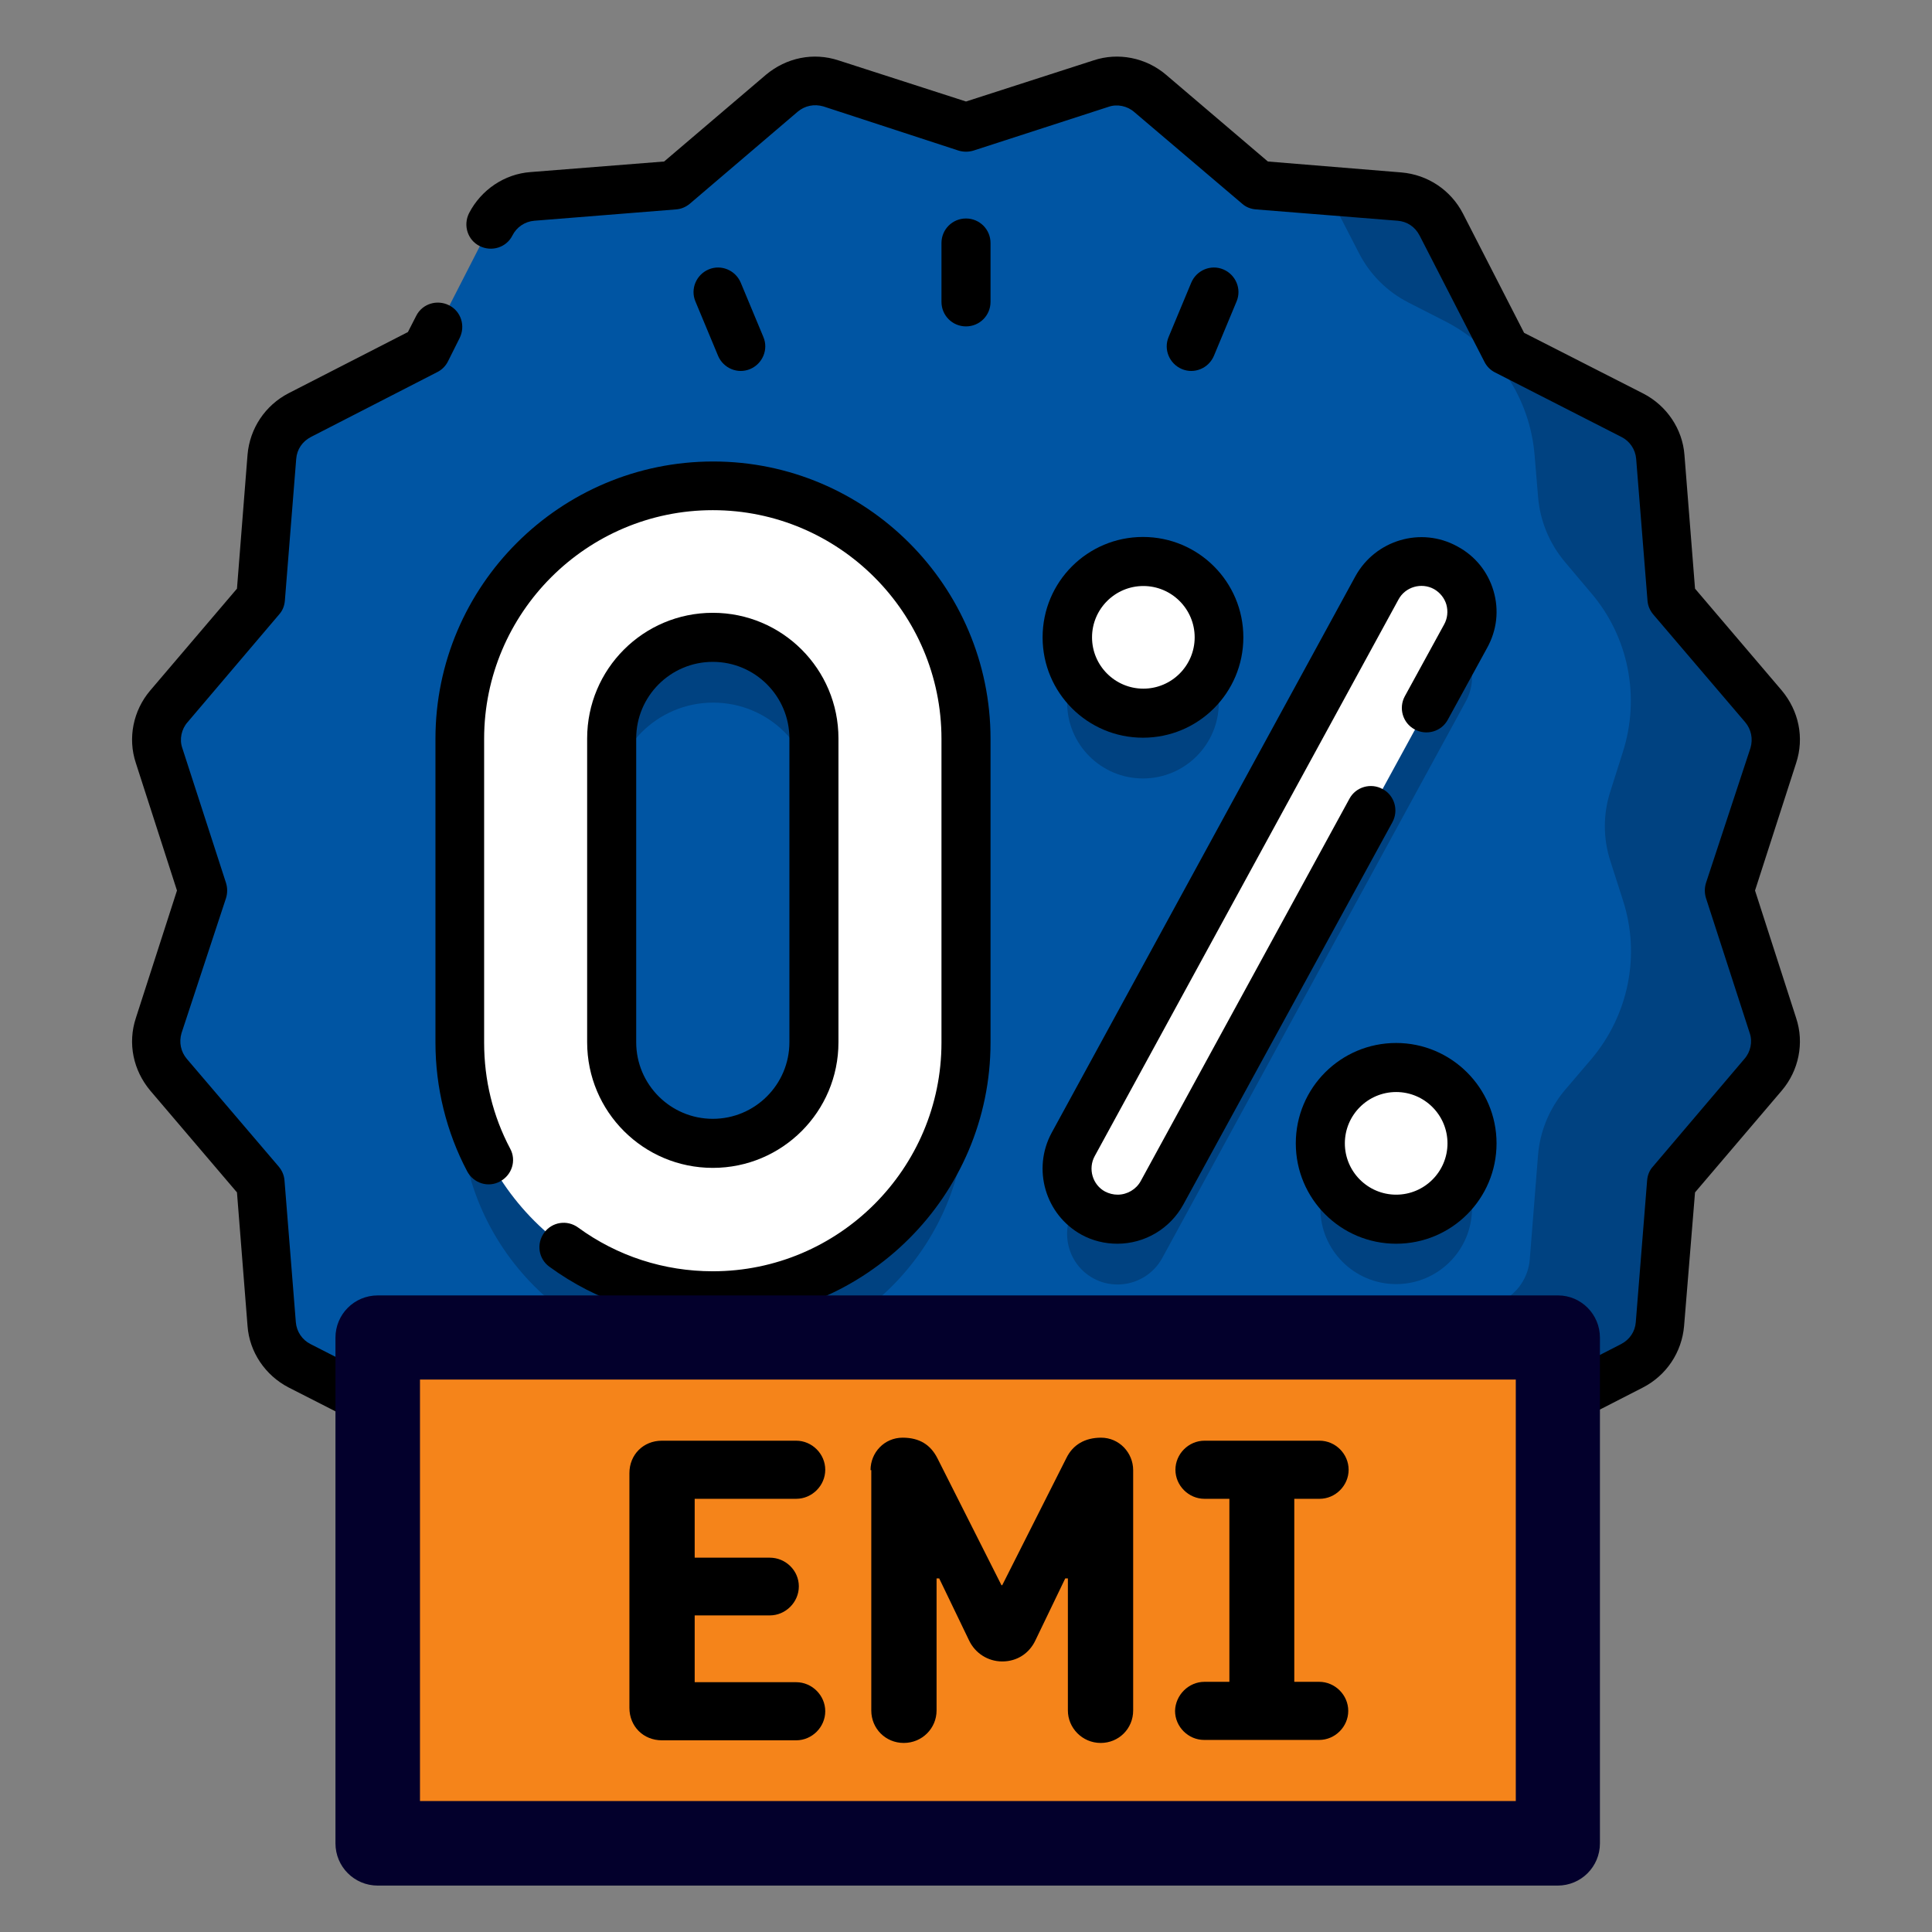<?xml version="1.0" encoding="UTF-8"?> <!-- Generator: Adobe Illustrator 28.0.0, SVG Export Plug-In . SVG Version: 6.00 Build 0) --> <svg xmlns="http://www.w3.org/2000/svg" xmlns:xlink="http://www.w3.org/1999/xlink" version="1.1" id="Capa_1" x="0px" y="0px" viewBox="0 0 512 512" style="enable-background:new 0 0 512 512;" xml:space="preserve"><rect x="0" y="0" width="512" height="512" fill="#808080" stroke="none"/> <style type="text/css"> .st0{fill:#0055A3;} .st1{fill:#004281;} .st2{fill:#FFFFFF;} .st3{fill:#F5841A;} .st4{fill:#03002C;} </style> <g> <path class="st0" d="M467.3,284.8c3.1-3.6,4-8.5,2.6-13L458.3,236l11.6-35.8c1.4-4.5,0.5-9.4-2.6-13l-24.4-28.6l-3-37.5 c-0.4-4.7-3.2-8.9-7.4-11L399.1,93l-17.2-33.5c-2.1-4.2-6.3-7-11-7.4l-37.5-3l-28.6-24.4c-3.6-3.1-8.5-4-13-2.6L256,33.7 l-35.8-11.6c-4.5-1.4-9.4-0.5-13,2.6l-28.6,24.4l-37.5,3c-4.7,0.4-8.9,3.2-11,7.4L113,92.9l-33.5,17.2c-4.2,2.1-7,6.3-7.4,11 l-3,37.5l-24.4,28.6c-3.1,3.6-4,8.5-2.6,13L53.7,236l-11.6,35.8c-1.4,4.5-0.5,9.4,2.6,13l24.4,28.6l3,37.5c0.4,4.7,3.2,8.9,7.4,11 l33.5,17.1l17.2,33.5c2.1,4.2,6.3,7,11,7.4l37.5,3l28.6,24.4c3.6,3.1,8.5,4,13,2.6l35.8-11.6l35.8,11.6c4.5,1.4,9.4,0.5,13-2.6 l28.6-24.4l37.5-3c4.7-0.4,8.9-3.2,11-7.4l17.1-33.5l33.5-17.2c4.2-2.1,7-6.3,7.4-11l3-37.5L467.3,284.8z"></path> <g> <path class="st1" d="M296.2,340.4c-2.2,0-4.4-0.5-6.4-1.6c-6.5-3.5-8.9-11.7-5.4-18.2L364.9,173c3.5-6.5,11.7-8.9,18.2-5.4 c6.5,3.5,8.9,11.7,5.4,18.2L308,333.4C305.6,337.8,301,340.4,296.2,340.4z"></path> <circle class="st1" cx="302.9" cy="186.2" r="20.1"></circle> <circle class="st1" cx="370" cy="320.2" r="20.1"></circle> <path class="st1" d="M189,146c-37,0-67,30-67,67v80.5c0,37,30,67,67,67s67-30,67-67V213C256,176,226,146,189,146L189,146z M215.8,293.5c0,14.8-12,26.8-26.8,26.8s-26.8-12-26.8-26.8V213c0-14.8,12-26.8,26.8-26.8s26.8,12,26.8,26.8V293.5z"></path> <path class="st1" d="M469.9,271.8L458.3,236l11.6-35.8c1.4-4.5,0.5-9.4-2.6-13l-24.4-28.6l-3-37.5c-0.4-4.7-3.2-8.9-7.4-11 L399.1,93l-17.2-33.5c-2.1-4.2-6.3-7-11-7.4l-20.1-1.6c1.6,2.1,3.1,4.4,4.3,6.8l5,9.7c2.9,5.7,7.5,10.3,13.2,13.2l9.6,4.9 c13.6,6.9,22.6,20.4,23.8,35.7l0.9,10.8c0.5,6.4,3,12.4,7.1,17.3l7,8.3c9.9,11.6,13,27.5,8.4,42l-3.3,10.4c-2,6.1-2,12.6,0,18.7 l3.3,10.3c4.7,14.5,1.5,30.4-8.4,42.1l-7,8.2c-4.1,4.9-6.6,10.9-7.1,17.2l-2.2,27.7c-0.4,4.7-3.2,8.9-7.4,11l-24.7,12.7 c-5.7,2.9-10.3,7.5-13.2,13.2l-4.9,9.6c-6.9,13.6-20.4,22.6-35.7,23.8l-10.8,0.9c-6.4,0.5-12.4,3-17.3,7.1l-8.3,7 c-11.6,9.9-27.5,13-42,8.4l-10.4-3.3c-6.1-2-12.6-2-18.7,0l-10.3,3.3c-5.1,1.6-10.3,2.3-15.5,2.1l20.9,17.8c3.6,3.1,8.5,4,13,2.6 l35.8-11.6l35.8,11.6c4.5,1.4,9.4,0.5,13-2.6l28.6-24.4l37.5-3c4.7-0.4,8.9-3.2,11-7.4l17.1-33.5l33.5-17.2c4.2-2.1,7-6.3,7.4-11 l3-37.5l24.4-28.6C470.4,281.2,471.3,276.3,469.9,271.8z"></path> </g> <path class="st2" d="M296.2,323.1c-2.2,0-4.4-0.5-6.4-1.6c-6.5-3.5-8.9-11.7-5.4-18.2l80.5-147.5c3.5-6.5,11.7-8.9,18.2-5.4 c6.5,3.5,8.9,11.7,5.4,18.2L308,316.1C305.6,320.6,301,323.1,296.2,323.1z"></path> <circle class="st2" cx="302.9" cy="168.9" r="20.1"></circle> <circle class="st2" cx="370" cy="303" r="20.1"></circle> <path class="st2" d="M189,128.7c-37,0-67,30-67,67v80.5c0,37,30,67,67,67s67-30,67-67v-80.5C256,158.7,226,128.7,189,128.7 L189,128.7z M215.8,276.2c0,14.8-12,26.8-26.8,26.8s-26.8-12-26.8-26.8v-80.5c0-14.8,12-26.8,26.8-26.8s26.8,12,26.8,26.8V276.2z"></path> <path d="M395.8,156.6c-1.5-5.1-4.9-9.3-9.6-11.8c-9.6-5.3-21.7-1.7-27,7.9l-80.5,147.5c-5.2,9.6-1.7,21.7,7.9,27 c2.9,1.6,6.2,2.4,9.5,2.4c7.3,0,14-4,17.5-10.4L369,217.9c1.7-3.1,0.6-7.1-2.6-8.8c-3.1-1.7-7.1-0.6-8.8,2.6L302.3,313 c-1.2,2.2-3.6,3.6-6.1,3.6c-1.2,0-2.3-0.3-3.3-0.8c-3.4-1.8-4.6-6.1-2.8-9.4l80.5-147.5c1.8-3.4,6.1-4.6,9.4-2.8 c1.6,0.9,2.8,2.4,3.3,4.1c0.5,1.8,0.3,3.7-0.6,5.3l-10.4,19c-1.7,3.1-0.6,7.1,2.6,8.8c3.1,1.7,7.1,0.6,8.8-2.6l10.4-19 C396.7,167,397.3,161.7,395.8,156.6L395.8,156.6z"></path> <path d="M276.3,168.9c0,14.7,11.9,26.6,26.6,26.6s26.6-11.9,26.6-26.6s-11.9-26.6-26.6-26.6S276.3,154.2,276.3,168.9z M316.6,168.9 c0,7.5-6.1,13.6-13.6,13.6c-7.5,0-13.6-6.1-13.6-13.6s6.1-13.6,13.6-13.6C310.5,155.3,316.6,161.4,316.6,168.9z"></path> <path d="M370,276.4c-14.7,0-26.6,11.9-26.6,26.6s11.9,26.6,26.6,26.6s26.6-11.9,26.6-26.6S384.6,276.4,370,276.4z M370,316.6 c-7.5,0-13.6-6.1-13.6-13.6c0-7.5,6.1-13.6,13.6-13.6c7.5,0,13.6,6.1,13.6,13.6C383.6,310.5,377.5,316.6,370,316.6z"></path> <path d="M476,269.8L465.1,236l10.9-33.8c2.2-6.7,0.7-13.8-3.8-19.2l-23-27l-2.8-35.4c-0.5-6.9-4.7-13.1-10.9-16.3l-31.6-16.1 l-16.2-31.6c-3.2-6.2-9.3-10.3-16.3-10.9L336,42.8l-27-23c-5.3-4.5-12.6-6-19.2-3.8L256,26.9L222.2,16c-6.7-2.2-13.8-0.7-19.2,3.8 l-27,23l-35.4,2.8c-6.9,0.5-13.1,4.7-16.3,10.9c-1.6,3.2-0.4,7.1,2.8,8.7c3.2,1.6,7.1,0.4,8.7-2.8c1.1-2.2,3.3-3.7,5.8-3.9l37.5-3 c1.4-0.1,2.6-0.6,3.7-1.5l28.6-24.4c1.9-1.6,4.4-2.1,6.8-1.4L254,39.9c1.3,0.4,2.7,0.4,4,0l35.8-11.6c2.3-0.8,5-0.2,6.8,1.4 L329.2,54c1,0.9,2.3,1.4,3.7,1.5l37.5,3c2.5,0.2,4.6,1.6,5.8,3.9l17.2,33.5c0.6,1.2,1.6,2.2,2.8,2.8l33.5,17.1 c2.2,1.1,3.7,3.3,3.9,5.8l3,37.5c0.1,1.4,0.6,2.6,1.5,3.7l24.4,28.6c1.6,1.9,2.1,4.4,1.4,6.8L452.1,234c-0.4,1.3-0.4,2.7,0,4 l11.6,35.8c0.8,2.3,0.2,5-1.4,6.8L438,309.2c-0.9,1-1.4,2.3-1.5,3.7l-3,37.5c-0.2,2.5-1.6,4.6-3.9,5.8l-33.5,17.2 c-1.2,0.6-2.2,1.6-2.8,2.8l-17.1,33.5c-1.1,2.2-3.3,3.7-5.8,3.9l-37.5,3c-1.4,0.1-2.6,0.6-3.7,1.5l-28.6,24.4 c-1.9,1.6-4.4,2.1-6.8,1.4L258,432.1c-1.3-0.4-2.7-0.4-4,0l-35.8,11.6c-2.3,0.8-5,0.2-6.8-1.4L182.8,418c-1-0.9-2.3-1.4-3.7-1.5 l-37.5-3c-2.5-0.2-4.6-1.6-5.8-3.9l-17.2-33.5c-0.6-1.2-1.6-2.2-2.8-2.8l-33.5-17.1c-2.2-1.1-3.7-3.3-3.9-5.8l-3-37.5 c-0.1-1.4-0.6-2.6-1.5-3.7l-24.4-28.6c-1.6-1.9-2.1-4.4-1.4-6.8L59.9,238c0.4-1.3,0.4-2.7,0-4l-11.6-35.8c-0.8-2.3-0.2-5,1.4-6.8 L74,162.8c0.9-1,1.4-2.3,1.5-3.7l3-37.5c0.2-2.5,1.6-4.6,3.9-5.8l33.5-17.2c1.2-0.6,2.2-1.6,2.8-2.8l3.1-6.2 c1.6-3.2,0.4-7.1-2.8-8.7c-3.2-1.6-7.1-0.4-8.7,2.8l-2.2,4.3l-31.6,16.2c-6.2,3.2-10.3,9.3-10.9,16.3L62.8,156l-23,27 c-4.5,5.3-6,12.6-3.8,19.2L46.9,236L36,269.8c-2.2,6.7-0.7,13.8,3.8,19.2l23,27l2.8,35.4c0.5,6.9,4.7,13.1,10.9,16.3l31.6,16.1 l16.2,31.6c3.2,6.2,9.3,10.3,16.3,10.9l35.4,2.9l27,23c5.3,4.5,12.6,6,19.2,3.8l33.8-10.9l33.8,10.9c6.7,2.2,13.8,0.7,19.2-3.8 l27-23l35.4-2.8c6.9-0.5,13.1-4.7,16.3-10.9l16.1-31.6l31.6-16.2c6.2-3.2,10.3-9.3,10.9-16.3l2.9-35.4l23-27 C476.7,283.7,478.2,276.4,476,269.8L476,269.8z"></path> <path d="M262.5,80V64.4c0-3.6-2.9-6.5-6.5-6.5s-6.5,2.9-6.5,6.5V80c0,3.6,2.9,6.5,6.5,6.5C259.6,86.5,262.5,83.6,262.5,80z"></path> <path d="M198.8,97.8c3.3-1.4,4.9-5.2,3.5-8.5l-6-14.4c-1.4-3.3-5.2-4.9-8.5-3.5c-3.3,1.4-4.9,5.2-3.5,8.5l6,14.4 C191.7,97.6,195.5,99.2,198.8,97.8z"></path> <path d="M190.3,377.7l-6,14.4c-1.4,3.3,0.2,7.1,3.5,8.5c3.3,1.4,7.1-0.2,8.5-3.5l6-14.4c1.4-3.3-0.2-7.1-3.5-8.5 C195.5,372.8,191.7,374.4,190.3,377.7z"></path> <path d="M249.5,392v15.6c0,3.6,2.9,6.5,6.5,6.5c3.6,0,6.5-2.9,6.5-6.5V392c0-3.6-2.9-6.5-6.5-6.5S249.5,388.4,249.5,392L249.5,392z "></path> <path d="M313.2,374.2c-3.3,1.4-4.9,5.2-3.5,8.5l6,14.4c1.4,3.3,5.1,4.9,8.5,3.5c3.3-1.4,4.9-5.2,3.5-8.5l-6-14.4 C320.3,374.4,316.5,372.8,313.2,374.2L313.2,374.2z"></path> <path d="M321.7,94.3l6-14.4c1.4-3.3-0.2-7.1-3.5-8.5c-3.3-1.4-7.1,0.2-8.5,3.5l-6,14.4c-1.4,3.3,0.2,7.1,3.5,8.5 C316.5,99.2,320.3,97.6,321.7,94.3z"></path> <path d="M222.2,276.2v-80.5c0-18.4-14.9-33.3-33.3-33.3s-33.3,14.9-33.3,33.3v80.5c0,18.4,14.9,33.3,33.3,33.3 S222.2,294.6,222.2,276.2z M168.6,276.2v-80.5c0-11.2,9.1-20.3,20.3-20.3s20.3,9.1,20.3,20.3v80.5c0,11.2-9.1,20.3-20.3,20.3 S168.6,287.4,168.6,276.2z"></path> <path d="M115.4,195.8v80.5c0,11.9,2.9,23.7,8.4,34.1c1.7,3.2,5.6,4.4,8.7,2.7c3.2-1.7,4.4-5.6,2.7-8.7c-4.6-8.7-6.9-18.2-6.9-28.1 v-80.5c0-33.4,27.2-60.6,60.6-60.6s60.6,27.2,60.6,60.6v80.5c0,33.4-27.2,60.6-60.6,60.6c-12.9,0-25.3-4-35.7-11.6 c-2.9-2.1-6.9-1.5-9,1.4s-1.5,6.9,1.4,9c12.6,9.2,27.6,14.1,43.4,14.1c40.5,0,73.5-33,73.5-73.5v-80.5c0-40.5-33-73.5-73.5-73.5 S115.4,155.2,115.4,195.8L115.4,195.8z"></path> </g> <g> <path class="st3" d="M100.1,354.4h312.7v134H100.1V354.4z"></path> <path class="st4" d="M412.9,343.3H100.1c-6.2,0-11.2,5-11.2,11.2v134c0,6.2,5,11.2,11.2,11.2h312.7c6.2,0,11.2-5,11.2-11.2v-134 C424,348.3,419,343.3,412.9,343.3z M401.7,477.3H111.3V365.6h290.4V477.3z"></path> <path d="M166.8,390.4c0-4.9,3.7-8.6,8.6-8.6h35.6c4.2,0,7.7,3.5,7.7,7.7c0,4.2-3.5,7.7-7.7,7.7h-26.9v15.6h19.9 c4.2,0,7.7,3.4,7.7,7.6c0,4.2-3.5,7.7-7.7,7.7h-19.9v17.7h26.9c4.2,0,7.7,3.5,7.7,7.7c0,4.2-3.5,7.7-7.7,7.7h-35.6 c-4.9,0-8.6-3.7-8.6-8.6V390.4z"></path> <path d="M230.7,389.6c0-4.7,3.7-8.6,8.5-8.6c4.5,0,7.4,1.9,9.2,5.4l17,33.7h0.2l17-33.7c1.7-3.5,4.9-5.4,9.2-5.4 c4.8,0,8.5,4,8.5,8.6v63.7c0,4.8-3.8,8.6-8.6,8.6c-4.9,0-8.7-4-8.7-8.6v-35h-0.7l-7.9,16.4c-1.6,3.4-4.8,5.6-8.8,5.6 c-3.8,0-7.2-2.2-8.8-5.6l-7.9-16.4h-0.7v35c0,4.7-3.8,8.6-8.7,8.6c-4.8,0-8.6-3.8-8.6-8.6V389.6z"></path> <path d="M319.2,445.7h6.6v-48.5h-6.6c-4.2,0-7.7-3.5-7.7-7.7c0-4.2,3.5-7.7,7.7-7.7h30.5c4.2,0,7.7,3.5,7.7,7.7 c0,4.2-3.5,7.7-7.7,7.7H343v48.5h6.6c4.2,0,7.7,3.5,7.7,7.7c0,4.2-3.5,7.7-7.7,7.7h-30.5c-4.2,0-7.7-3.5-7.7-7.7 C311.5,449.2,315,445.7,319.2,445.7z"></path> </g> </svg> 
